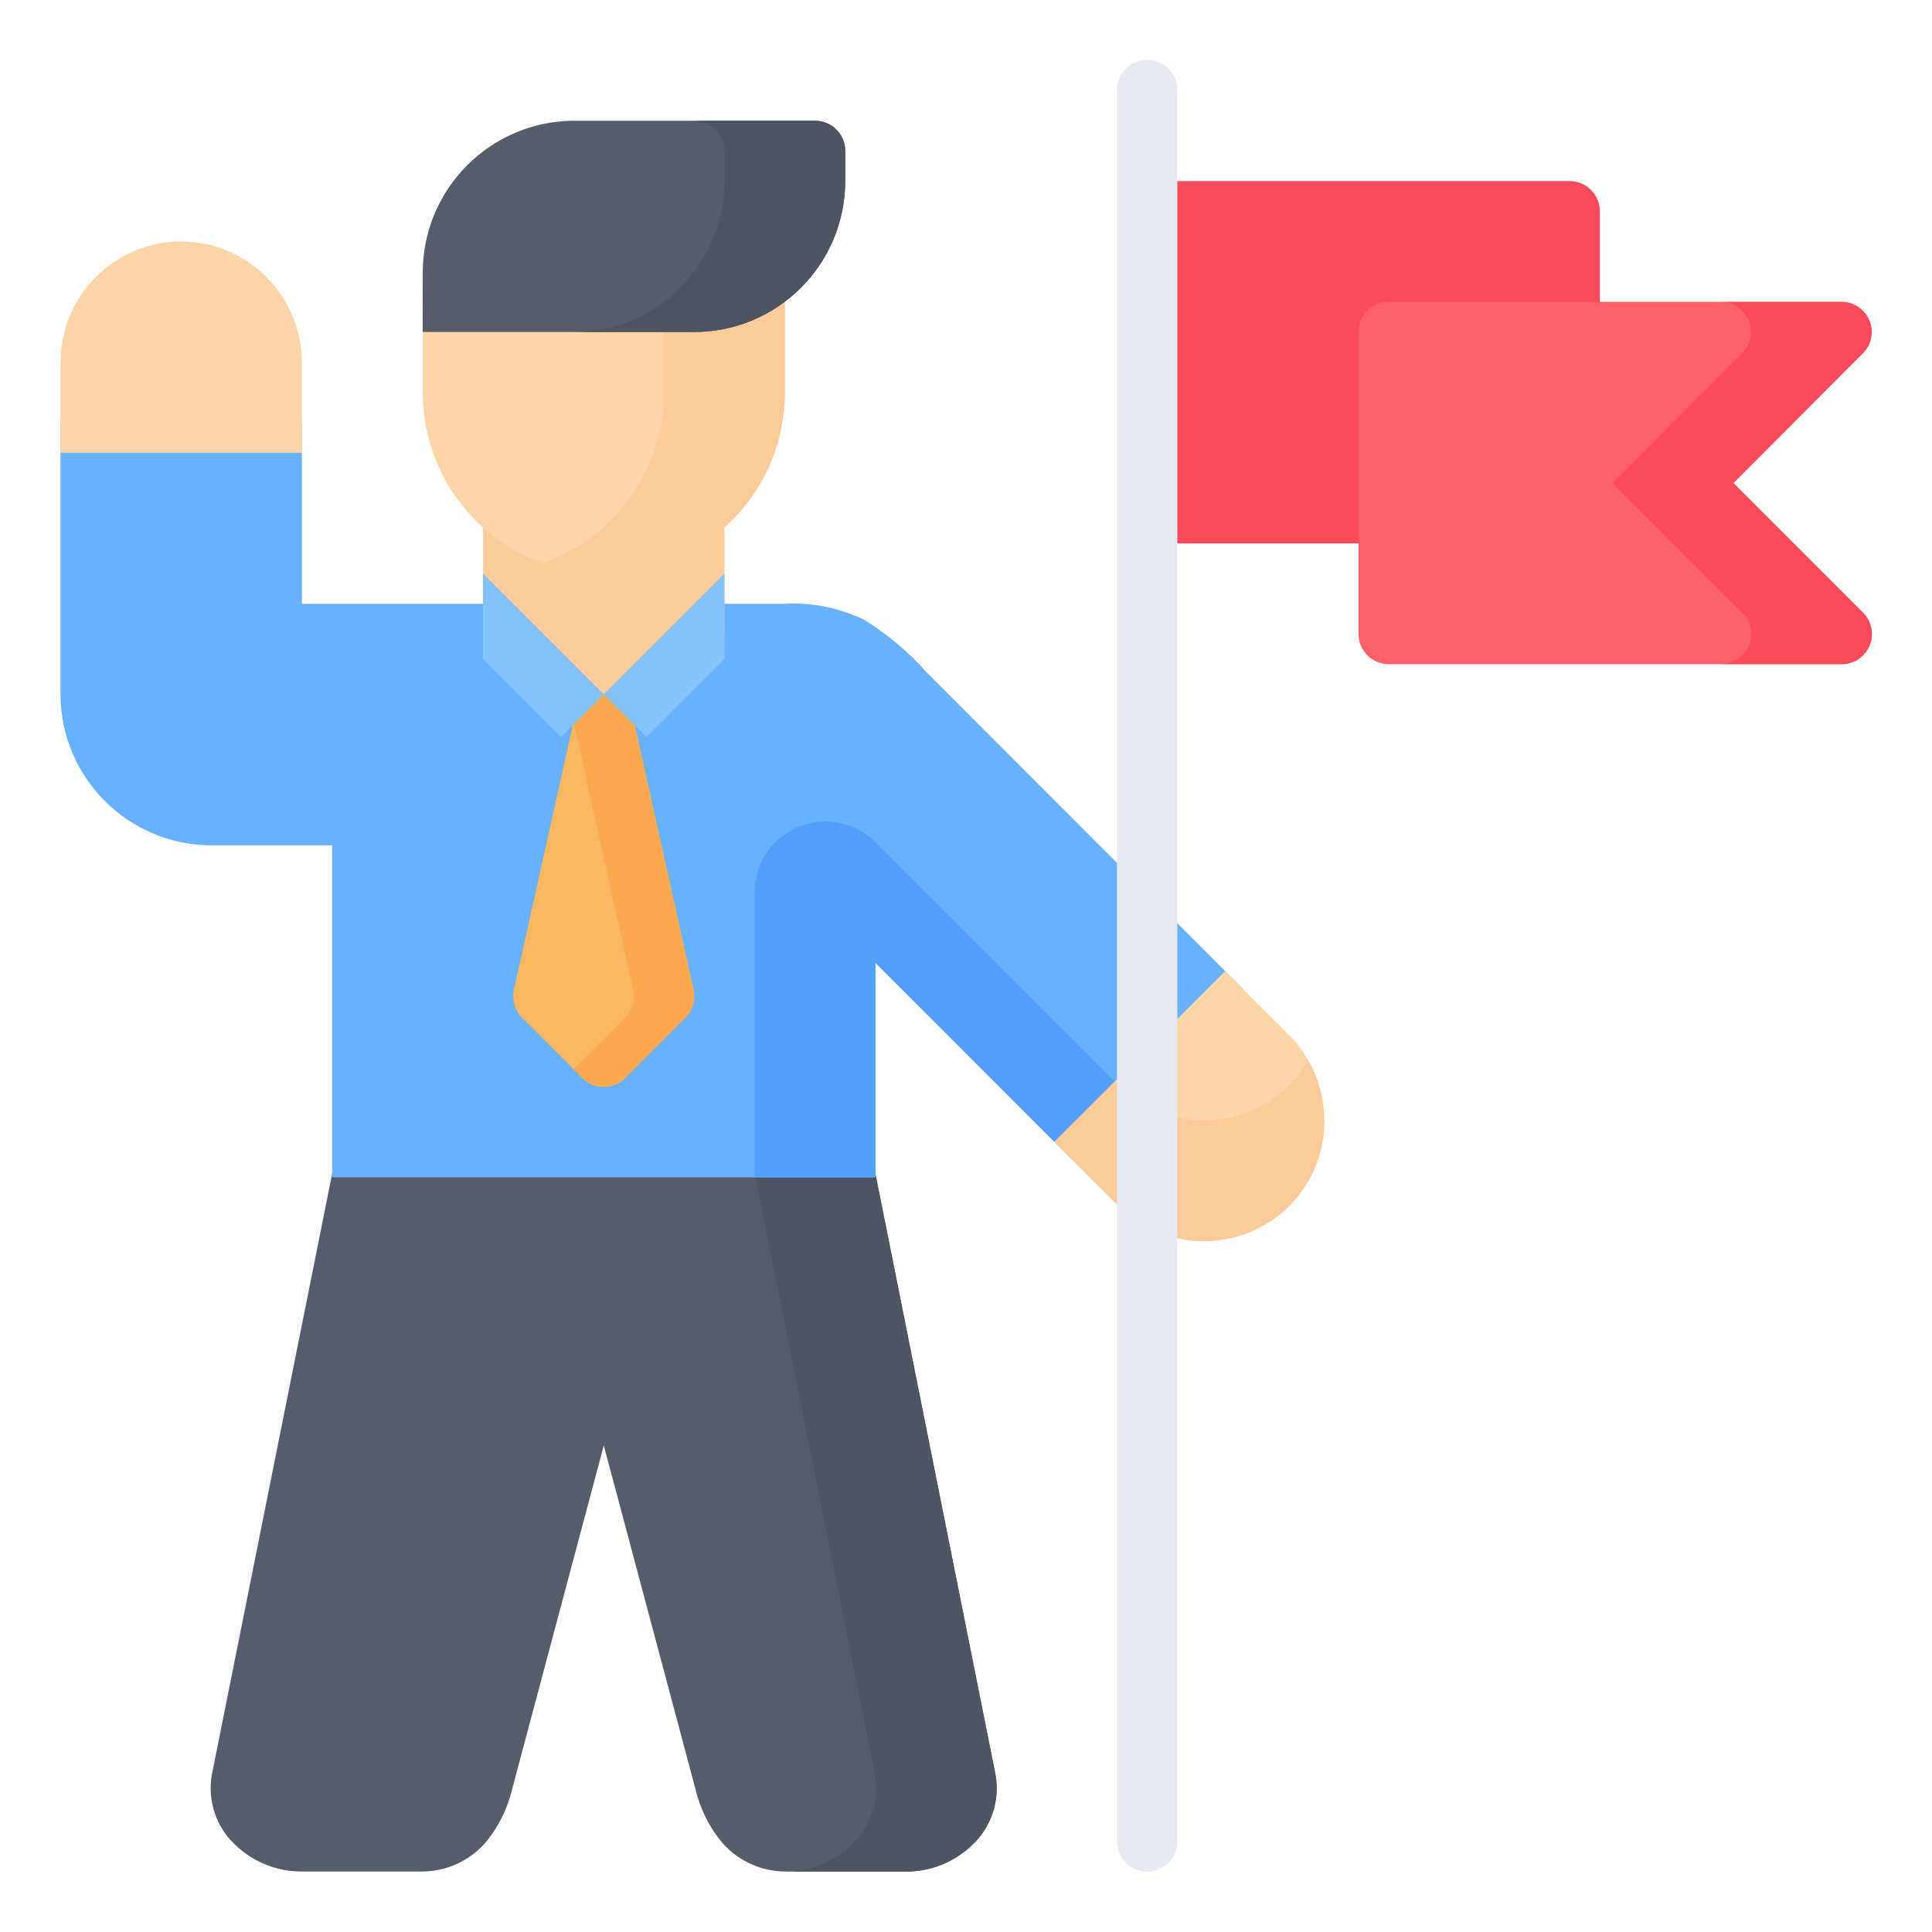 <svg version="1.1" xmlns="http://www.w3.org/2000/svg" xmlns:xlink="http://www.w3.org/1999/xlink" viewBox="0 0 172 172"><g fill="none" fill-rule="nonzero" stroke="none" stroke-width="1" stroke-linecap="butt" stroke-linejoin="miter" stroke-miterlimit="10" stroke-dasharray="" stroke-dashoffset="0" font-family="none" font-weight="none" font-size="none" text-anchor="none" style="mix-blend-mode: normal"><path d="M0,172v-172h172v172z" fill="none"></path><g><g><path d="M29.61,104.282l-10.755,53.745c-0.401,2.328 0.414,4.7 2.163,6.288c1.585,1.486 3.68,2.309 5.853,2.299h10.75c2.115,-0.018 4.125,-0.925 5.538,-2.499c1.185,-1.405 2.022,-3.071 2.441,-4.861l8.152,-30.57l8.157,30.57c0.419,1.79 1.255,3.456 2.441,4.861c1.411,1.574 3.419,2.481 5.532,2.499h10.755c2.172,0.01 4.264,-0.813 5.847,-2.299c1.744,-1.591 2.554,-3.963 2.147,-6.288l-10.734,-53.745z" fill="#565d69"></path><path d="M86.484,164.314c-1.583,1.496 -3.681,2.324 -5.859,2.311h-10.75c2.178,0.013 4.276,-0.815 5.859,-2.311c1.738,-1.595 2.547,-3.963 2.15,-6.289l-10.75,-53.75h10.75l10.75,53.75c0.397,2.325 -0.412,4.693 -2.15,6.289z" fill="#4e5460"></path><path d="M5.386,37.625v24.182c0.013,7.416 6.016,13.429 13.432,13.453h10.75v29.557h48.365v-19.101l17.616,17.61l15.196,-15.196l-28.224,-28.245c-1.606,-1.812 -3.464,-3.383 -5.517,-4.666c-2.208,-1.095 -4.662,-1.599 -7.123,-1.464h-43.01v-16.13z" fill="#68b1fc"></path><path d="M99.572,96.616l-21.634,-21.634v0c-1.799,-1.803 -4.507,-2.345 -6.861,-1.371c-2.354,0.973 -3.889,3.269 -3.889,5.816v25.386h10.75v-19.108l17.603,17.63l5.509,-5.509c-0.534,-0.35 -1.029,-0.755 -1.478,-1.209z" fill="#539ffb"></path><path d="M102.118,16.12v32.258h37.634c0.713,-0.003 1.396,-0.288 1.898,-0.794c0.502,-0.506 0.783,-1.191 0.78,-1.904v-26.862c0.003,-0.713 -0.278,-1.398 -0.78,-1.904c-0.502,-0.506 -1.185,-0.792 -1.898,-0.794z" fill="#fb4b5b"></path><path d="M114.784,107.358c4.173,-4.207 4.165,-10.995 -0.018,-15.192l-5.701,-5.701l-15.192,15.192l5.701,5.701c4.209,4.178 11.001,4.178 15.21,0z" fill="#fdd5a6"></path><path d="M116.429,94.402c-0.449,0.804 -1.002,1.546 -1.645,2.206h0c-4.209,4.178 -11.001,4.178 -15.21,0l-0.326,-0.326l-5.375,5.375l5.701,5.701c4.209,4.178 11.001,4.178 15.21,-0h-0c3.412,-3.451 4.086,-8.762 1.645,-12.956z" fill="#fdca99"></path><path d="M102.079,5.327c-1.484,0.027 -2.665,1.252 -2.639,2.736v0.002v155.874c-0.004,0.962 0.508,1.853 1.34,2.336c0.833,0.483 1.86,0.483 2.693,0.002c0.833,-0.481 1.346,-1.372 1.343,-2.334v-155.877c0.028,-1.484 -1.153,-2.71 -2.637,-2.738c-0.034,-0.001 -0.067,-0.001 -0.101,-0z" fill="#e7eaef"></path><path d="M43.013,45.687v10.75l10.737,5.375l10.748,-5.375v-10.75z" fill="#fdca99"></path><path d="M37.638,24.187v10.745c-0.007,5.763 3.063,11.092 8.053,13.975c4.99,2.884 11.139,2.884 16.129,0c4.99,-2.884 8.06,-8.212 8.053,-13.975v-10.745z" fill="#fdd5a6"></path><path d="M59.122,24.187v10.745c-0.016,6.826 -4.321,12.905 -10.754,15.188c1.724,0.62 3.542,0.939 5.374,0.943c8.902,-0.015 16.115,-7.228 16.13,-16.13v-10.745z" fill="#fdca99"></path><path d="M16.115,21.495c-5.926,0.024 -10.72,4.83 -10.729,10.755v8.062h21.484v-8.062c-0.022,-5.931 -4.824,-10.733 -10.755,-10.755z" fill="#fdd5a6"></path><path d="M53.745,61.807l0.005,0.005l0.005,-0.005h-0.011zM53.75,61.812l-2.766,2.766l-5.228,23.516c-0.207,0.9 0.062,1.844 0.714,2.499l5.375,5.38c1.047,1.052 2.749,1.057 3.801,0.01l0.01,-0.01l5.375,-5.38c0.651,-0.655 0.921,-1.598 0.714,-2.499l-5.228,-23.516z" fill="#fcb860"></path><path d="M61.732,88.096l-5.214,-23.516l-2.768,-2.768l-2.688,2.688l0.081,0.081l5.214,23.516c0.213,0.898 -0.051,1.842 -0.699,2.499l-4.596,4.596l0.779,0.779c1.056,1.048 2.76,1.048 3.816,0l5.375,-5.375c0.648,-0.657 0.912,-1.602 0.699,-2.499z" fill="#fcaa52"></path><path d="M43,51.062v7.595l6.95,6.955l3.8,-3.8z" fill="#84c2fc"></path><path d="M64.5,51.062v7.595l-6.95,6.955l-3.8,-3.8z" fill="#84c2fc"></path><path d="M51.028,10.75c-7.38,0.07 -13.341,6.046 -13.39,13.427l-0.01,5.38h24.193c7.411,-0.015 13.415,-6.021 13.427,-13.432v-2.698c-0.006,-1.476 -1.201,-2.671 -2.677,-2.677h-21.505c-0.01,0 -0.02,0 -0.041,0z" fill="#565d69"></path><path d="M72.57,10.75h-10.75c1.476,0.006 2.671,1.201 2.677,2.677v2.698c-0.012,7.411 -6.016,13.417 -13.427,13.432h10.75c7.411,-0.015 13.415,-6.021 13.427,-13.432v-2.698c-0.006,-1.476 -1.201,-2.671 -2.677,-2.677z" fill="#4e5460"></path><path d="M123.624,26.872c-0.713,0.003 -1.395,0.288 -1.898,0.794c-0.502,0.506 -0.783,1.19 -0.781,1.903v26.863c-0.003,0.713 0.278,1.398 0.78,1.904c0.502,0.506 1.185,0.792 1.898,0.795h40.313c1.094,0.008 2.084,-0.649 2.502,-1.66c0.418,-1.011 0.182,-2.175 -0.598,-2.943l-11.526,-11.526l11.526,-11.546c0.765,-0.77 0.992,-1.924 0.576,-2.926c-0.417,-1.002 -1.395,-1.656 -2.48,-1.656z" fill="#fc6067"></path><path d="M166.652,56.464c-0.019,1.482 -1.232,2.671 -2.714,2.661h-10.696c1.46,-0.022 2.638,-1.201 2.661,-2.661c-0.002,-0.726 -0.292,-1.422 -0.806,-1.935l-11.529,-11.529l11.529,-11.556c0.506,-0.503 0.788,-1.187 0.783,-1.9c-0.005,-0.713 -0.297,-1.394 -0.809,-1.889c-0.495,-0.505 -1.174,-0.786 -1.881,-0.779h10.75c0.707,-0.007 1.386,0.274 1.881,0.779c0.513,0.495 0.804,1.176 0.809,1.889c0.005,0.713 -0.277,1.398 -0.783,1.9l-11.529,11.556l11.529,11.529c0.514,0.513 0.804,1.209 0.806,1.935z" fill="#fb4b5b"></path></g></g></g></svg>